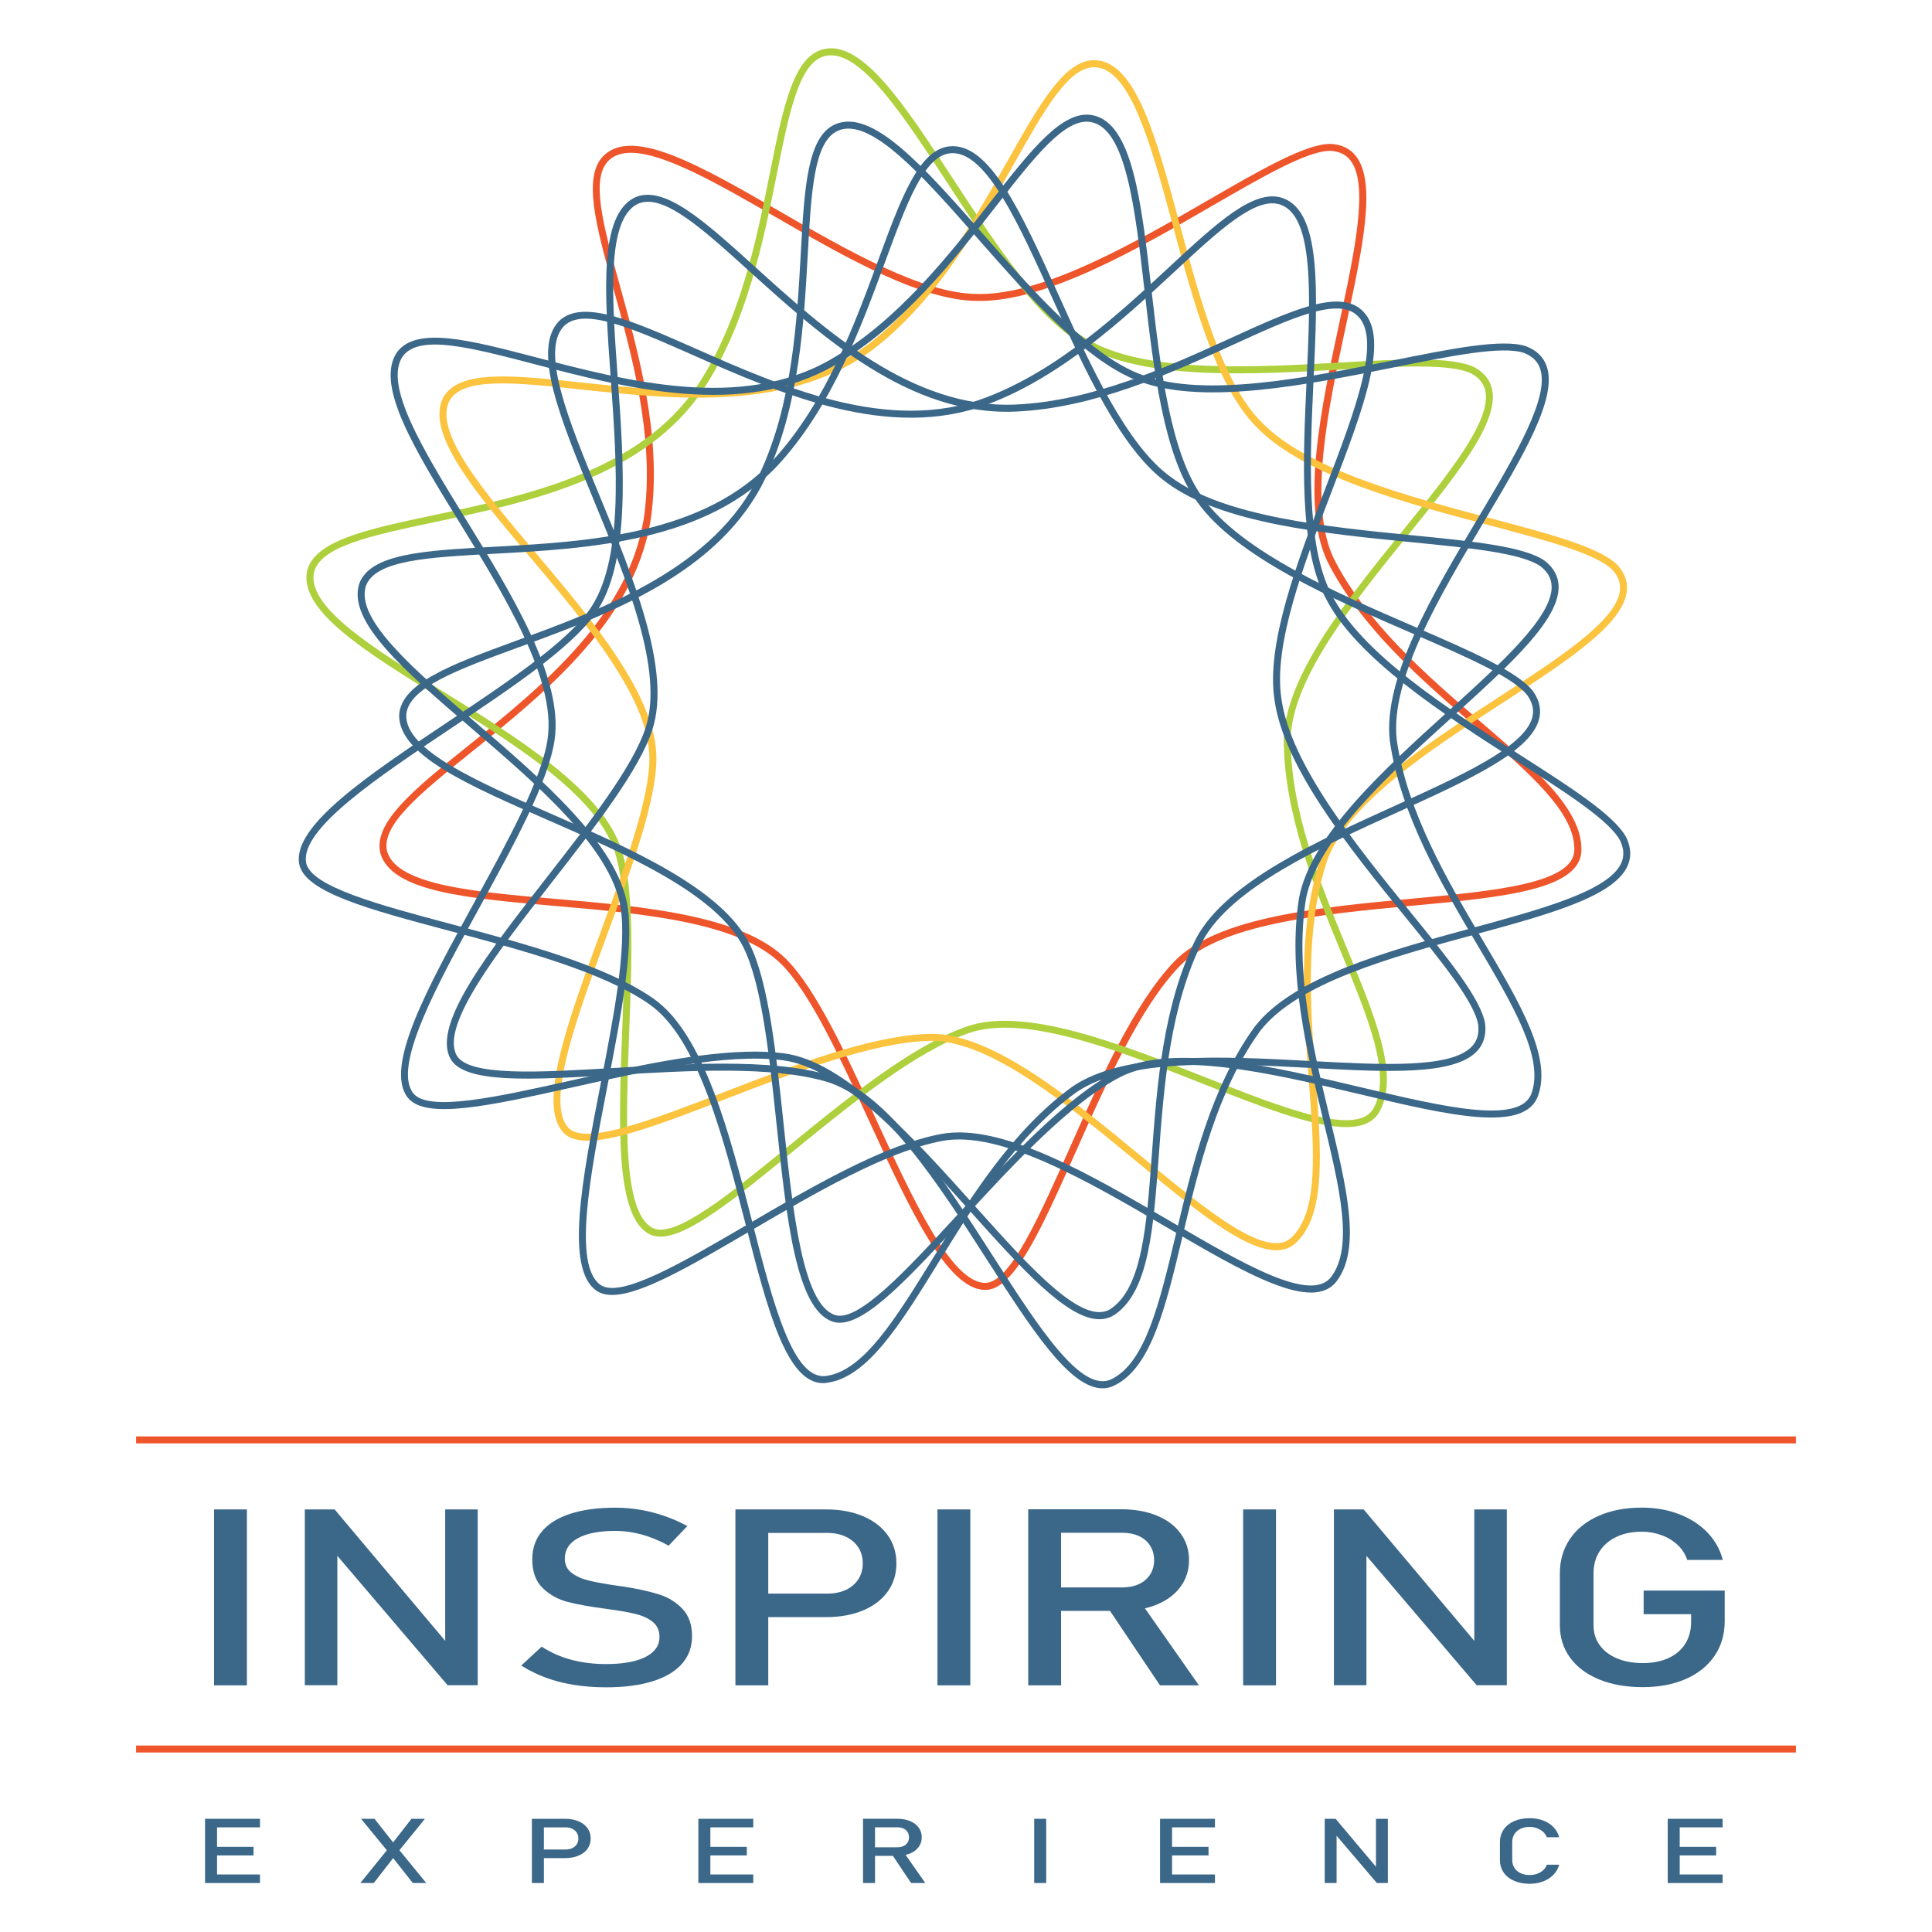 <svg xmlns="http://www.w3.org/2000/svg" xmlns:xlink="http://www.w3.org/1999/xlink" id="Layer_1" x="0px" y="0px" viewBox="0 0 566.93 566.93" style="enable-background:new 0 0 566.93 566.93;" xml:space="preserve"><style type="text/css">	.st0{fill:#EF552B;}	.st1{fill:#AFD03D;}	.st2{fill:#FBC33E;}	.st3{fill:#3B6789;}</style><g>	<g>		<path class="st0" d="M289.15,378.53c-11.3,0-22.37-24.07-34.09-49.55c-8.49-18.45-17.27-37.54-25.79-46.06   c-12.41-12.41-41.1-14.89-66.41-17.08c-25.53-2.21-47.59-4.11-51.17-15.21c-2.53-9.08,9.82-19.02,25.47-31.61   c21.63-17.4,48.54-39.05,52.05-69.07c2.64-22.58-3.94-46.3-9.23-65.36c-5.13-18.5-9.19-33.11-2.6-39.14   c8.79-8.05,28.57,3.38,51.48,16.6c19.66,11.35,41.94,24.21,58,24.21l0.02,0c0.23,0,0.47,0.01,0.71,0.01   c19.34,0,45.58-15.18,66.72-27.41c15.43-8.93,28.75-16.64,36.08-16.64c3.29,0.15,5.81,1.38,7.55,3.64   c6.02,7.81,1.9,26.98-2.87,49.18c-5.29,24.64-11.29,52.57-3.75,68.73c9.66,19.16,27.45,34.48,43.13,48   c15.97,13.76,29.77,25.65,29.6,37.57c0,11.81-23.05,13.96-49.75,16.45c-26.33,2.46-56.16,5.25-68.2,17.77   c-11.59,12.06-21.56,34.49-30.36,54.28C305.64,360.57,297.66,378.53,289.15,378.53z M185.13,44.84c-2.6,0-4.76,0.65-6.37,2.13   c-5.65,5.18-1.75,19.25,3.2,37.07c5.34,19.23,11.98,43.16,9.29,66.14c-3.61,30.85-30.89,52.8-52.81,70.43   c-15.05,12.11-26.94,21.68-24.79,29.41c3.15,9.76,25.61,11.7,49.38,13.75c25.66,2.22,54.74,4.73,67.68,17.68   c8.79,8.79,17.64,28.04,26.21,46.66c10.93,23.77,22.24,48.35,32.22,48.35c7.17,0,15.69-19.17,24.71-39.47   c8.86-19.94,18.91-42.54,30.75-54.87c12.56-13.07,42.8-15.9,69.49-18.39c24.63-2.3,47.89-4.47,47.89-14.42   c0.16-10.98-13.3-22.57-28.88-36c-15.83-13.64-33.78-29.1-43.64-48.66c-7.84-16.81-1.77-45.1,3.59-70.06   c4.47-20.79,8.68-40.43,3.25-47.49c-1.37-1.78-3.33-2.71-5.97-2.84c-6.73,0-19.83,7.58-35,16.36   c-21.61,12.5-48.54,28.05-68.49,27.68c-16.61-0.01-39.14-13.01-59.02-24.49C211.01,54.12,194.93,44.84,185.13,44.84z"></path>	</g>	<g>		<path class="st1" d="M193.78,362.88c-1.17,0-2.23-0.23-3.17-0.7c-10.08-5.1-9.09-31.58-8.04-59.6c0.76-20.3,1.55-41.29-2.21-52.75   c-5.47-16.68-29.94-31.85-51.54-45.23c-21.79-13.5-40.6-25.16-38.79-36.68c1.84-9.24,17.36-12.53,37-16.7   c27.15-5.76,60.95-12.92,77.64-38.12c12.56-18.95,17.4-43.09,21.28-62.48c3.77-18.82,6.76-33.69,15.35-36.1   c11.47-3.21,23.97,15.92,38.43,38.06c12.41,19,26.48,40.54,40.81,47.8l0.02,0.01c17.14,9.1,47.86,7.39,72.54,6   c17.8-1,33.17-1.86,39.7,1.45c2.86,1.62,4.56,3.85,5.09,6.65c1.84,9.69-10.49,24.93-24.77,42.58   c-15.85,19.6-33.82,41.81-34.39,59.62c-0.03,21.46,8.91,43.16,16.81,62.31c8.04,19.49,14.98,36.33,9.44,46.89   c-1.74,3.44-5.21,4.85-9.95,4.85c-9.8,0-25.06-6.01-41.86-12.64c-24.6-9.7-52.48-20.69-68.87-14.95   c-15.79,5.53-34.81,21.03-51.6,34.72C215.82,351.65,202.04,362.88,193.78,362.88z M243.85,16.23c-0.67,0-1.34,0.09-1.99,0.27   c-7.38,2.07-10.26,16.39-13.89,34.52c-3.92,19.57-8.81,43.92-21.58,63.21c-17.16,25.9-51.4,33.16-78.92,38.99   c-18.9,4.01-33.83,7.17-35.4,15.05c-1.59,10.13,17.57,22,37.85,34.58c21.89,13.57,46.7,28.94,52.41,46.34   c3.87,11.81,3.08,32.99,2.31,53.47c-0.98,26.15-1.99,53.18,6.91,57.69c6.4,3.24,22.66-10.02,39.87-24.06   c16.91-13.79,36.08-29.42,52.22-35.06c17.11-5.99,45.37,5.15,70.3,14.98c23.01,9.07,44.75,17.64,49.24,8.76   c5.1-9.72-1.67-26.15-9.51-45.16c-7.97-19.32-17-41.22-16.96-63.13c0.59-18.54,18.79-41.04,34.84-60.88   c13.38-16.53,26.01-32.15,24.35-40.91c-0.42-2.21-1.74-3.92-4.04-5.23c-6-3.04-21.12-2.19-38.62-1.21   c-24.93,1.4-55.96,3.13-73.61-6.23c-14.82-7.51-29.04-29.29-41.6-48.5C265.45,34.47,253.54,16.23,243.85,16.23z"></path>	</g>	<g>		<path class="st2" d="M374.51,366.87c-9.5,0-24.25-12.19-40.81-25.88c-20.18-16.68-43.04-35.56-60.34-35.56   c-0.17,0-0.34,0-0.5,0.01c-16.73,0.36-39.62,9.21-59.82,17.02c-23.21,8.97-41.54,16.05-47.56,10.05   c-8-7.98,1.14-32.84,10.83-59.16c7.01-19.06,14.27-38.77,14.25-50.84c-0.03-17.56-18.6-39.56-34.98-58.98   c-16.53-19.59-30.8-36.51-25.51-46.9c4.62-8.22,20.39-6.54,40.35-4.41c27.6,2.94,61.95,6.61,85.63-12.18   c17.81-14.13,29.89-35.57,39.6-52.81c9.42-16.73,16.89-29.95,25.78-29.56c11.9,0.5,17.85,22.56,24.74,48.1   c5.91,21.91,12.61,46.75,23.99,58.09l0.01,0.01c13.48,13.97,43.21,21.85,67.11,28.19c17.23,4.57,32.11,8.51,37.3,13.69   c2.22,2.43,3.14,5.08,2.78,7.9c-1.26,9.78-17.7,20.45-36.75,32.81c-21.14,13.72-45.11,29.27-51.17,46.03   c-6.68,20.39-4.9,43.8-3.33,64.45c1.6,21.02,2.98,39.18-5.56,47.5C378.9,366.12,376.87,366.87,374.51,366.87z M273.36,303.38   c18.05,0,41.2,19.13,61.65,36.03c19.07,15.76,37.08,30.64,44.1,23.59c7.86-7.66,6.52-25.38,4.96-45.89   c-1.58-20.84-3.38-44.46,3.44-65.27c6.31-17.44,30.58-33.19,52-47.08c17.84-11.58,34.69-22.51,35.83-31.35   c0.29-2.23-0.44-4.27-2.23-6.22c-4.76-4.75-19.4-8.63-36.34-13.12c-24.13-6.4-54.17-14.36-68.05-28.74   c-11.76-11.73-18.54-36.85-24.52-59.01c-6.4-23.73-12.45-46.14-22.85-46.58c-0.1,0-0.19-0.01-0.29-0.01   c-7.55,0-14.66,12.61-23.62,28.52c-9.8,17.39-21.99,39.03-40.11,53.41c-24.34,19.31-59.15,15.59-87.12,12.61   c-19.21-2.05-34.39-3.67-38.32,3.33c-4.66,9.14,9.88,26.36,25.27,44.6c16.61,19.68,35.43,41.99,35.46,60.3   c0.02,12.43-7.3,32.32-14.38,51.55c-9.04,24.56-18.38,49.95-11.31,57c5.07,5.06,24.65-2.51,45.37-10.51   c20.35-7.87,43.42-16.78,60.51-17.15C272.99,303.38,273.18,303.38,273.36,303.38z"></path>	</g>	<g>		<path class="st3" d="M323.53,407.39c-9.69,0-20.97-17.56-33.79-37.54c-14.28-22.25-30.47-47.47-47.12-52.4   c-16.04-4.75-40.54-3.3-62.16-2.02c-24.83,1.47-44.45,2.64-48.36-4.91c-5.19-10.04,11.09-30.93,28.34-53.05   c12.49-16.02,25.4-32.58,29.06-44.08c5.32-16.73-5.66-43.35-15.35-66.83c-9.77-23.69-18.22-44.16-10.01-52.44   c6.9-6.42,21.41-0.02,39.77,8.09c25.39,11.21,56.99,25.17,85.27,14.49c21.27-8.03,39.31-24.78,53.8-38.23   c14.07-13.06,25.18-23.38,33.56-20.3c11.18,4.11,10.13,26.93,8.91,53.35c-1.05,22.67-2.23,48.37,5.15,62.64l0.01,0.02   c8.58,17.41,34.5,33.98,55.33,47.29c15.02,9.6,27.99,17.89,31.35,24.4c1.37,2.99,1.45,5.79,0.24,8.37   c-4.18,8.93-23.09,14.09-44.99,20.05c-24.32,6.62-51.88,14.13-62.76,28.25c-12.58,17.39-18.01,40.22-22.81,60.37   c-4.88,20.51-9.1,38.23-19.77,43.55C326.02,407.1,324.79,407.39,323.53,407.39z M212.06,312.12c11.6,0,22.52,0.8,31.15,3.36   c17.38,5.15,33.79,30.71,48.26,53.26c13.36,20.82,25.98,40.47,34.82,35.9c9.82-4.9,13.94-22.19,18.7-42.2   c4.84-20.33,10.32-43.38,23.16-61.12c11.32-14.69,39.24-22.3,63.87-29.01c20.52-5.59,39.9-10.87,43.67-18.94   c0.95-2.04,0.88-4.2-0.22-6.6c-3.09-5.97-15.85-14.13-30.62-23.57c-21.04-13.45-47.22-30.19-56.06-48.11   c-7.63-14.76-6.43-40.74-5.37-63.67c1.13-24.55,2.2-47.74-7.57-51.33c-7.2-2.64-17.9,7.29-31.46,19.88   c-14.63,13.58-32.83,30.47-54.48,38.65c-29.06,10.97-61.09-3.17-86.82-14.53c-17.67-7.8-31.63-13.97-37.51-8.5   c-7.22,7.29,1.38,28.12,10.48,50.18c9.82,23.81,20.95,50.79,15.41,68.24c-3.77,11.84-16.8,28.56-29.4,44.72   c-16.09,20.63-32.72,41.97-28.13,50.84c3.29,6.37,24.24,5.12,46.41,3.81C190.66,312.77,201.63,312.12,212.06,312.12z"></path>	</g>	<g>		<path class="st3" d="M241.52,405.87c-10.77,0-16.34-21.69-22.74-46.65c-6.57-25.61-14.01-54.64-28.27-64.56   c-13.74-9.55-37.45-15.87-58.37-21.44c-24.04-6.4-43.03-11.46-44.37-19.86c-1.78-11.16,20.25-25.88,43.57-41.46   c16.89-11.28,34.36-22.95,41.44-32.71c10.31-14.21,8.25-42.93,6.43-68.27c-1.83-25.56-3.42-47.64,6.98-52.93   c8.57-3.93,20.33,6.71,35.22,20.18c20.58,18.62,46.19,41.79,76.39,40.55c22.72-0.94,45.1-11.17,63.09-19.39   c17.46-7.98,31.25-14.28,38.24-8.73c9.33,7.41,1.16,28.75-8.3,53.45c-8.12,21.2-17.32,45.22-14.79,61.08l0,0.02   c2.68,19.23,22.08,43.1,37.66,62.28c11.24,13.83,20.95,25.78,22.1,33.01c0.37,3.27-0.45,5.95-2.4,8.03   c-6.77,7.17-26.35,6.12-49.02,4.9c-25.17-1.35-53.69-2.88-68.46,7.1c-17.41,12.55-29.74,32.52-40.62,50.14   c-11.08,17.94-20.65,33.43-32.45,35.13C242.4,405.84,241.96,405.87,241.52,405.87z M190.13,59.21c-1.08,0-2.1,0.2-3.05,0.64   c-9.14,4.65-7.53,27.13-5.82,50.93c1.84,25.69,3.93,54.8-6.81,69.62c-7.3,10.06-24.92,21.83-41.96,33.22   c-21.76,14.53-44.25,29.56-42.68,39.43c1.13,7.08,21.4,12.48,42.87,18.2c21.09,5.62,44.99,11.98,59.02,21.74   c14.88,10.35,22.43,39.77,29.08,65.73c6.14,23.96,11.96,46.59,21.77,45.02c10.87-1.57,20.2-16.68,31.01-34.18   c10.98-17.78,23.43-37.94,41.19-50.75c15.37-10.39,44.26-8.84,69.75-7.47c21.24,1.14,41.3,2.22,47.41-4.26   c1.55-1.64,2.15-3.71,1.86-6.34c-1.06-6.64-10.6-18.39-21.66-31.99c-15.75-19.38-35.34-43.49-38.1-63.29   c-2.61-16.4,6.7-40.7,14.9-62.13c8.79-22.95,17.09-44.63,8.94-51.11c-6-4.77-19.29,1.3-36.11,8.99   c-18.15,8.29-40.74,18.61-63.86,19.57c-31.05,1.29-57-22.2-77.86-41.08C207.57,68.42,197.38,59.21,190.13,59.21z"></path>	</g>	<g>		<path class="st3" d="M322.6,387.12c-9.51,0-22.88-14.92-37.99-31.78c-17.65-19.69-37.65-42-54.88-44.21   c-16.6-2.13-40.55,3.21-61.68,7.93c-24.28,5.42-43.46,9.7-48.52,2.87c-6.73-9.08,6.02-32.3,19.51-56.89   c9.77-17.81,19.88-36.22,21.65-48.15c2.58-17.37-12.51-41.89-25.82-63.53c-13.43-21.83-25.03-40.68-18.25-50.17   c5.79-7.44,21.13-3.43,40.56,1.64c26.86,7.02,60.28,15.75,86.49,0.7c19.72-11.32,34.85-30.73,47.01-46.33   c11.81-15.14,21.13-27.09,29.9-25.4c11.7,2.27,14.3,24.97,17.31,51.25c2.59,22.55,5.52,48.11,15.08,61.01l0.01,0.02   c11.25,15.82,39.48,28.04,62.17,37.86c16.36,7.08,30.48,13.2,34.85,19.08c1.83,2.73,2.35,5.49,1.57,8.23   c-2.7,9.49-20.55,17.59-41.22,26.98c-22.95,10.42-48.96,22.23-57.45,37.91c-9.64,19.17-11.37,42.58-12.88,63.24   c-1.55,21.03-2.88,39.19-12.56,46.15C325.98,386.61,324.36,387.12,322.6,387.12z M221.5,308.59c2.99,0,5.83,0.16,8.5,0.5   c17.98,2.31,38.26,24.93,56.14,44.88c16.51,18.42,32.11,35.81,40.1,29.89c8.92-6.41,10.22-24.13,11.73-44.64   c1.53-20.84,3.27-44.47,13.11-64.03c8.83-16.31,35.18-28.27,58.42-38.83c19.36-8.79,37.65-17.1,40.09-25.67   c0.62-2.17,0.2-4.29-1.28-6.48c-4.01-5.4-17.9-11.42-33.98-18.38c-22.91-9.92-51.43-22.26-63.02-38.55   c-9.89-13.35-12.85-39.19-15.46-61.99c-2.8-24.42-5.45-47.48-15.66-49.46c-7.52-1.46-16.51,10.06-27.88,24.64   c-12.27,15.74-27.55,35.32-47.61,46.84c-26.94,15.47-60.81,6.62-88.03-0.49c-18.69-4.88-33.46-8.74-38.39-2.4   c-5.96,8.34,5.85,27.54,18.35,47.87c13.5,21.94,28.79,46.8,26.1,64.9c-1.83,12.29-12.02,30.87-21.88,48.84   c-12.59,22.94-25.61,46.66-19.66,54.68c4.27,5.76,24.75,1.19,46.42-3.65C185.55,313.05,205.51,308.59,221.5,308.59z"></path>	</g>	<g>		<path class="st3" d="M246.4,388.15c-0.73,0-1.42-0.11-2.08-0.33c-10.71-3.62-13.49-29.96-16.44-57.85   c-2.13-20.2-4.34-41.09-9.69-51.9c-7.79-15.73-34.17-27.27-57.45-37.44c-23.49-10.27-43.77-19.13-43.61-30.79   c0.51-9.41,15.4-14.87,34.24-21.79c26.06-9.56,58.49-21.46,71.43-48.77c9.73-20.55,11.09-45.12,12.18-64.87   c1.06-19.17,1.89-34.31,10.06-37.91c10.9-4.81,25.99,12.35,43.46,32.21c14.99,17.04,31.98,36.36,47.2,41.5l0.02,0.01   c18.27,6.57,48.42,0.5,72.65-4.38c17.47-3.52,32.57-6.56,39.51-4.21c3.06,1.2,5.06,3.16,5.99,5.86   c3.2,9.33-6.84,26.17-18.46,45.67c-12.9,21.65-27.53,46.19-25.55,63.91c3.02,21.25,14.96,41.46,25.5,59.28   c10.73,18.15,19.99,33.83,16.01,45.07c-3.78,11.19-26.31,5.85-52.4-0.34c-25.73-6.1-54.89-13.01-70.29-5   c-14.85,7.72-31.47,25.77-46.13,41.7C267.06,374.58,254.57,388.15,246.4,388.15z M248.97,37.74c-1.09,0-2.12,0.2-3.09,0.63   c-7.01,3.09-7.82,17.68-8.84,36.15c-1.1,19.93-2.47,44.72-12.37,65.64c-13.3,28.08-46.16,40.13-72.57,49.82   c-18.14,6.65-32.47,11.91-32.9,19.93c-0.14,10.25,20.52,19.28,42.38,28.84c23.6,10.32,50.35,22.01,58.46,38.41   c5.51,11.14,7.74,32.21,9.89,52.59c2.75,26.02,5.59,52.93,15.05,56.12c6.79,2.29,21-13.14,36.04-29.48   c14.78-16.05,31.53-34.25,46.7-42.13c16.08-8.36,45.64-1.36,71.72,4.82c24.07,5.7,46.8,11.09,49.99,1.67   c3.66-10.35-5.37-25.64-15.84-43.35c-10.63-17.99-22.69-38.39-25.77-60.07c-2.05-18.44,12.76-43.29,25.83-65.22   c10.89-18.27,21.17-35.53,18.28-43.95c-0.73-2.13-2.28-3.63-4.75-4.6c-6.37-2.15-21.21,0.84-38.4,4.29   c-24.48,4.93-54.94,11.06-73.74,4.3c-15.74-5.32-32.91-24.86-48.07-42.09C272.39,53.48,258.54,37.74,248.97,37.74z"></path>	</g>	<g>		<path class="st3" d="M179.62,379.99c-1.86,0-3.43-0.41-4.67-1.3c-9.18-6.59-4.13-32.6,1.21-60.13   c3.87-19.94,7.87-40.56,5.92-52.46c-2.84-17.32-24.69-36.07-43.97-52.61c-19.45-16.69-36.25-31.1-32.69-42.21   c3.24-8.85,19.08-9.72,39.12-10.81c27.72-1.51,62.21-3.4,82.57-25.73c15.32-16.8,23.81-39.9,30.63-58.47   c6.62-18.02,11.85-32.25,20.72-33.31c11.83-1.42,21.24,19.41,32.13,43.52c9.35,20.68,19.94,44.13,32.98,53.5l0.02,0.01   c15.54,11.63,46.15,14.65,70.75,17.08c17.74,1.75,33.06,3.26,39.01,7.53c2.58,2.04,3.92,4.51,4.01,7.36   c0.33,9.86-14.2,23.02-31.02,38.27c-18.67,16.93-39.84,36.11-43.14,53.63c-3.33,21.2,2.18,44.02,7.03,64.15   c4.95,20.5,9.22,38.2,2.12,47.78c-6.89,9.59-26.87-2.11-50.01-15.66c-22.82-13.36-48.69-28.5-65.75-25.35   c-16.46,3.04-37.63,15.44-56.32,26.38C202.67,371.46,188.1,379.99,179.62,379.99z M279.57,44.94c-0.29,0-0.57,0.02-0.86,0.05   c-7.61,0.91-12.65,14.62-19.03,31.98c-6.88,18.73-15.45,42.04-31.04,59.14c-20.93,22.96-55.89,24.87-83.98,26.4   c-19.29,1.05-34.53,1.89-37.29,9.43c-3.13,9.77,13.98,24.44,32.09,39.98c19.55,16.77,41.7,35.78,44.66,53.84   c2.01,12.26-2.03,33.07-5.93,53.18c-4.99,25.69-10.14,52.25-2.03,58.07c5.82,4.18,23.93-6.42,43.1-17.64   c18.83-11.03,40.17-23.52,56.98-26.62c17.83-3.29,44.04,12.06,67.16,25.6c21.34,12.5,41.51,24.3,47.31,16.22   c6.53-8.82,2.37-26.09-2.46-46.09c-4.9-20.32-10.46-43.35-7.06-64.98c3.43-18.23,24.87-37.66,43.78-54.81   c15.76-14.28,30.64-27.77,30.34-36.68c-0.07-2.25-1.12-4.14-3.19-5.78c-5.46-3.92-20.53-5.41-37.97-7.13   c-24.85-2.45-55.77-5.5-71.78-17.47c-13.49-9.7-24.2-33.4-33.65-54.32C298.88,65.54,289.57,44.94,279.57,44.94z"></path>	</g>	<g>		<rect x="39.93" y="421.5" class="st0" width="487.07" height="2.05"></rect>	</g>	<g>		<rect x="39.93" y="512.21" class="st0" width="487.07" height="2.05"></rect>	</g>	<g>		<rect x="62.81" y="442.93" class="st3" width="9.64" height="51.62"></rect>		<polygon class="st3" points="130.64,481.49 98.19,442.93 89.45,442.93 89.45,494.52 98.99,494.52 98.99,456.55 131.35,494.52    140.18,494.52 140.18,442.93 130.64,442.93   "></polygon>		<path class="st3" d="M193.25,467.82c-2.79-0.88-6.26-1.63-10.41-2.27c-0.16-0.02-0.33-0.05-0.52-0.07   c-0.19-0.02-0.36-0.05-0.52-0.07c-0.13-0.02-0.24-0.04-0.35-0.05c-0.11-0.01-0.23-0.03-0.35-0.05c-3.56-0.52-6.34-1.02-8.34-1.51   c-2-0.49-3.67-1.24-5.01-2.25c-1.34-1.02-2.01-2.41-2.01-4.19v-0.04c0-2.58,1.3-4.57,3.9-5.98c2.6-1.41,6.24-2.11,10.93-2.11   c2.61,0,5.22,0.36,7.82,1.08c2.6,0.72,5.2,1.8,7.82,3.25l5.48-5.75c-2.24-1.21-4.51-2.21-6.83-3c-2.31-0.79-4.66-1.39-7.04-1.79   c-2.38-0.4-4.79-0.6-7.25-0.6c-5.13,0-9.53,0.59-13.18,1.77c-3.65,1.18-6.43,2.91-8.34,5.17c-1.91,2.26-2.86,4.99-2.86,8.18v0.04   c0,3.65,1.02,6.46,3.07,8.43c2.05,1.98,4.51,3.34,7.39,4.08c2.88,0.75,6.62,1.41,11.22,2.01l0.71,0.11   c0.09,0.02,0.2,0.04,0.31,0.04s0.21,0.01,0.31,0.04c3.12,0.43,5.66,0.89,7.63,1.4c1.97,0.51,3.57,1.29,4.82,2.34   c1.24,1.05,1.87,2.48,1.87,4.28v0.04c0,2.53-1.37,4.49-4.11,5.88c-2.74,1.38-6.6,2.08-11.57,2.08c-3.68,0-7.1-0.43-10.25-1.28   c-3.15-0.85-6.03-2.13-8.64-3.83l-6,5.54c2.24,1.42,4.64,2.6,7.2,3.55c2.57,0.95,5.33,1.66,8.29,2.13   c2.96,0.47,6.09,0.71,9.4,0.71c5.32,0,9.86-0.59,13.63-1.76c3.76-1.17,6.64-2.88,8.62-5.11c1.98-2.24,2.98-4.93,2.98-8.08v-0.07   c0-3.38-0.94-6.05-2.81-8.01C198.37,470.11,196.04,468.69,193.25,467.82z"></path>		<path class="st3" d="M253.22,444.9c-3.12-1.31-6.72-1.97-10.82-1.97h-16.96h-4.68h-4.96v51.62h9.64v-20.02h16.96   c4.09,0,7.7-0.65,10.82-1.95c3.12-1.3,5.53-3.14,7.25-5.52c1.72-2.38,2.57-5.14,2.57-8.29c0-3.15-0.86-5.92-2.57-8.31   C258.75,448.07,256.33,446.22,253.22,444.9z M251.87,463.42c-0.87,1.35-2.09,2.39-3.66,3.12c-1.58,0.73-3.4,1.1-5.48,1.1h-17.29   v-17.82h17.29c2.08,0,3.9,0.37,5.48,1.12c1.57,0.75,2.79,1.79,3.66,3.14c0.87,1.35,1.3,2.91,1.3,4.69   C253.17,460.52,252.74,462.07,251.87,463.42z"></path>		<rect x="275.09" y="442.93" class="st3" width="9.64" height="51.62"></rect>		<path class="st3" d="M339.4,470.87c3.01-1.23,5.35-2.98,7.01-5.24c1.67-2.26,2.5-4.87,2.5-7.83c0-2.96-0.83-5.57-2.48-7.83   c-1.65-2.26-3.98-4.01-6.99-5.24c-3.01-1.23-6.49-1.85-10.46-1.85h-17.62h-5.43h-4.2v51.66h9.64v-21.84h14.35l14.66,21.84h11.43   l-15.84-22.59C337.16,471.68,338.31,471.32,339.4,470.87z M311.36,449.78h18c1.86,0,3.49,0.33,4.89,0.99   c1.4,0.66,2.49,1.6,3.26,2.82c0.77,1.22,1.16,2.62,1.16,4.21c0,1.59-0.39,2.99-1.16,4.21c-0.77,1.22-1.87,2.16-3.28,2.82   c-1.42,0.66-3.04,0.99-4.87,0.99h-18V449.78z"></path>		<rect x="364.79" y="442.93" class="st3" width="9.64" height="51.62"></rect>		<polygon class="st3" points="432.62,481.49 400.16,442.93 391.43,442.93 391.43,494.52 400.97,494.52 400.97,456.55    433.32,494.52 442.16,494.52 442.16,442.93 432.62,442.93   "></polygon>		<path class="st3" d="M482.31,466.75v6.92h13.93v2.24c0,2.51-0.58,4.67-1.75,6.5c-1.17,1.82-2.82,3.21-4.96,4.17   c-2.14,0.96-4.63,1.44-7.46,1.44c-2.87,0-5.39-0.46-7.58-1.38c-2.19-0.92-3.88-2.22-5.08-3.89c-1.2-1.67-1.8-3.61-1.8-5.84v-15.23   c0-2.44,0.58-4.57,1.75-6.41c1.16-1.83,2.82-3.26,4.96-4.28c2.14-1.02,4.63-1.53,7.46-1.53c1.95,0,3.84,0.33,5.67,0.98   c1.83,0.65,3.42,1.6,4.77,2.84c1.35,1.24,2.31,2.73,2.88,4.46h10.44c-0.79-3.05-2.3-5.74-4.53-8.06   c-2.24-2.32-5.01-4.11-8.34-5.38c-3.32-1.27-6.95-1.9-10.89-1.9c-4.79,0-9,0.8-12.64,2.4c-3.64,1.6-6.45,3.85-8.43,6.76   c-1.98,2.91-2.98,6.28-2.98,10.12v15.23c0,3.62,1.01,6.8,3.02,9.55c2.02,2.75,4.86,4.87,8.53,6.37c3.67,1.5,7.93,2.25,12.78,2.25   c4.79,0,9-0.8,12.63-2.4c3.64-1.6,6.45-3.86,8.43-6.78c1.98-2.92,2.98-6.3,2.98-10.14v-9.02H482.31z"></path>	</g>	<g>		<polygon class="st3" points="61.88,533.71 60.17,533.71 60.17,552.56 61.88,552.56 63.69,552.56 76.29,552.56 76.29,550.05    63.69,550.05 63.69,544.46 74.39,544.46 74.39,541.94 63.69,541.94 63.69,536.22 76.29,536.22 76.29,533.71 63.69,533.71   "></polygon>		<polygon class="st3" points="124.7,533.71 120.75,533.71 115.35,540.64 109.89,533.71 105.94,533.71 113.52,542.95 105.73,552.56    109.68,552.56 115.37,545.24 121.13,552.56 125.08,552.56 117.21,542.93   "></polygon>		<path class="st3" d="M169.74,534.43c-1.14-0.48-2.46-0.72-3.95-0.72h-6.19h-1.71h-1.81v18.85h3.52v-7.31h6.19   c1.49,0,2.81-0.24,3.95-0.71c1.14-0.48,2.02-1.15,2.65-2.02c0.63-0.87,0.94-1.88,0.94-3.03c0-1.15-0.31-2.16-0.94-3.03   C171.76,535.58,170.88,534.91,169.74,534.43z M169.25,541.19c-0.32,0.49-0.76,0.87-1.34,1.14s-1.24,0.4-2,0.4h-6.31v-6.51h6.31   c0.76,0,1.43,0.14,2,0.41c0.58,0.27,1.02,0.65,1.34,1.15c0.32,0.49,0.47,1.06,0.47,1.71C169.73,540.13,169.57,540.7,169.25,541.19   z"></path>		<polygon class="st3" points="206.64,533.71 204.93,533.71 204.93,552.56 206.64,552.56 208.45,552.56 221.04,552.56    221.04,550.05 208.45,550.05 208.45,544.46 219.15,544.46 219.15,541.94 208.45,541.94 208.45,536.22 221.04,536.22    221.04,533.71 208.45,533.71   "></polygon>		<path class="st3" d="M267.01,543.91c1.1-0.45,1.95-1.09,2.56-1.91c0.61-0.83,0.91-1.78,0.91-2.86c0-1.08-0.3-2.03-0.91-2.86   c-0.6-0.83-1.45-1.46-2.55-1.91c-1.1-0.45-2.37-0.67-3.82-0.67h-6.43h-1.98h-1.54v18.86h3.52v-7.97h5.24l5.35,7.97h4.17   l-5.79-8.26C266.18,544.2,266.61,544.08,267.01,543.91z M256.77,536.21h6.57c0.68,0,1.27,0.12,1.79,0.36   c0.51,0.24,0.91,0.59,1.19,1.03c0.28,0.45,0.42,0.96,0.42,1.54c0,0.58-0.14,1.09-0.42,1.54c-0.28,0.44-0.68,0.79-1.2,1.03   c-0.52,0.24-1.11,0.36-1.78,0.36h-6.57V536.21z"></path>		<rect x="303.48" y="533.71" class="st3" width="3.52" height="18.85"></rect>		<polygon class="st3" points="342.12,533.71 340.41,533.71 340.41,552.56 342.12,552.56 343.93,552.56 356.52,552.56    356.52,550.05 343.93,550.05 343.93,544.46 354.63,544.46 354.63,541.94 343.93,541.94 343.93,536.22 356.52,536.22    356.52,533.71 343.93,533.71   "></polygon>		<polygon class="st3" points="403.77,547.79 391.92,533.71 388.73,533.71 388.73,552.55 392.21,552.55 392.21,538.68    404.03,552.55 407.25,552.55 407.25,533.71 403.77,533.71   "></polygon>		<path class="st3" d="M444.39,538.21c0.43-0.67,1.02-1.19,1.79-1.56c0.77-0.37,1.67-0.56,2.69-0.56c0.74,0,1.45,0.13,2.14,0.38   c0.69,0.25,1.29,0.61,1.8,1.07c0.51,0.46,0.88,0.99,1.1,1.58h3.61c-0.29-1.12-0.84-2.1-1.65-2.94c-0.81-0.85-1.82-1.5-3.03-1.96   c-1.21-0.46-2.53-0.69-3.97-0.69c-1.74,0-3.26,0.29-4.58,0.88c-1.32,0.58-2.34,1.41-3.06,2.47c-0.72,1.06-1.09,2.29-1.09,3.7v5.17   c0,1.4,0.36,2.63,1.09,3.7c0.72,1.06,1.75,1.88,3.06,2.46c1.32,0.58,2.84,0.87,4.58,0.87c1.43,0,2.74-0.23,3.95-0.69   c1.21-0.46,2.22-1.12,3.04-1.96c0.82-0.85,1.37-1.83,1.66-2.94h-3.61c-0.22,0.63-0.58,1.18-1.1,1.63   c-0.51,0.46-1.11,0.8-1.79,1.04c-0.68,0.23-1.4,0.35-2.15,0.35c-1.02,0-1.92-0.18-2.69-0.55c-0.77-0.37-1.37-0.89-1.79-1.56   c-0.43-0.67-0.64-1.45-0.64-2.33v-5.17C443.75,539.66,443.97,538.88,444.39,538.21z"></path>		<polygon class="st3" points="505.49,536.22 505.49,533.71 492.9,533.71 491.09,533.71 489.38,533.71 489.38,552.56 491.09,552.56    492.9,552.56 505.49,552.56 505.49,550.05 492.9,550.05 492.9,544.46 503.59,544.46 503.59,541.94 492.9,541.94 492.9,536.22      "></polygon>	</g></g></svg>